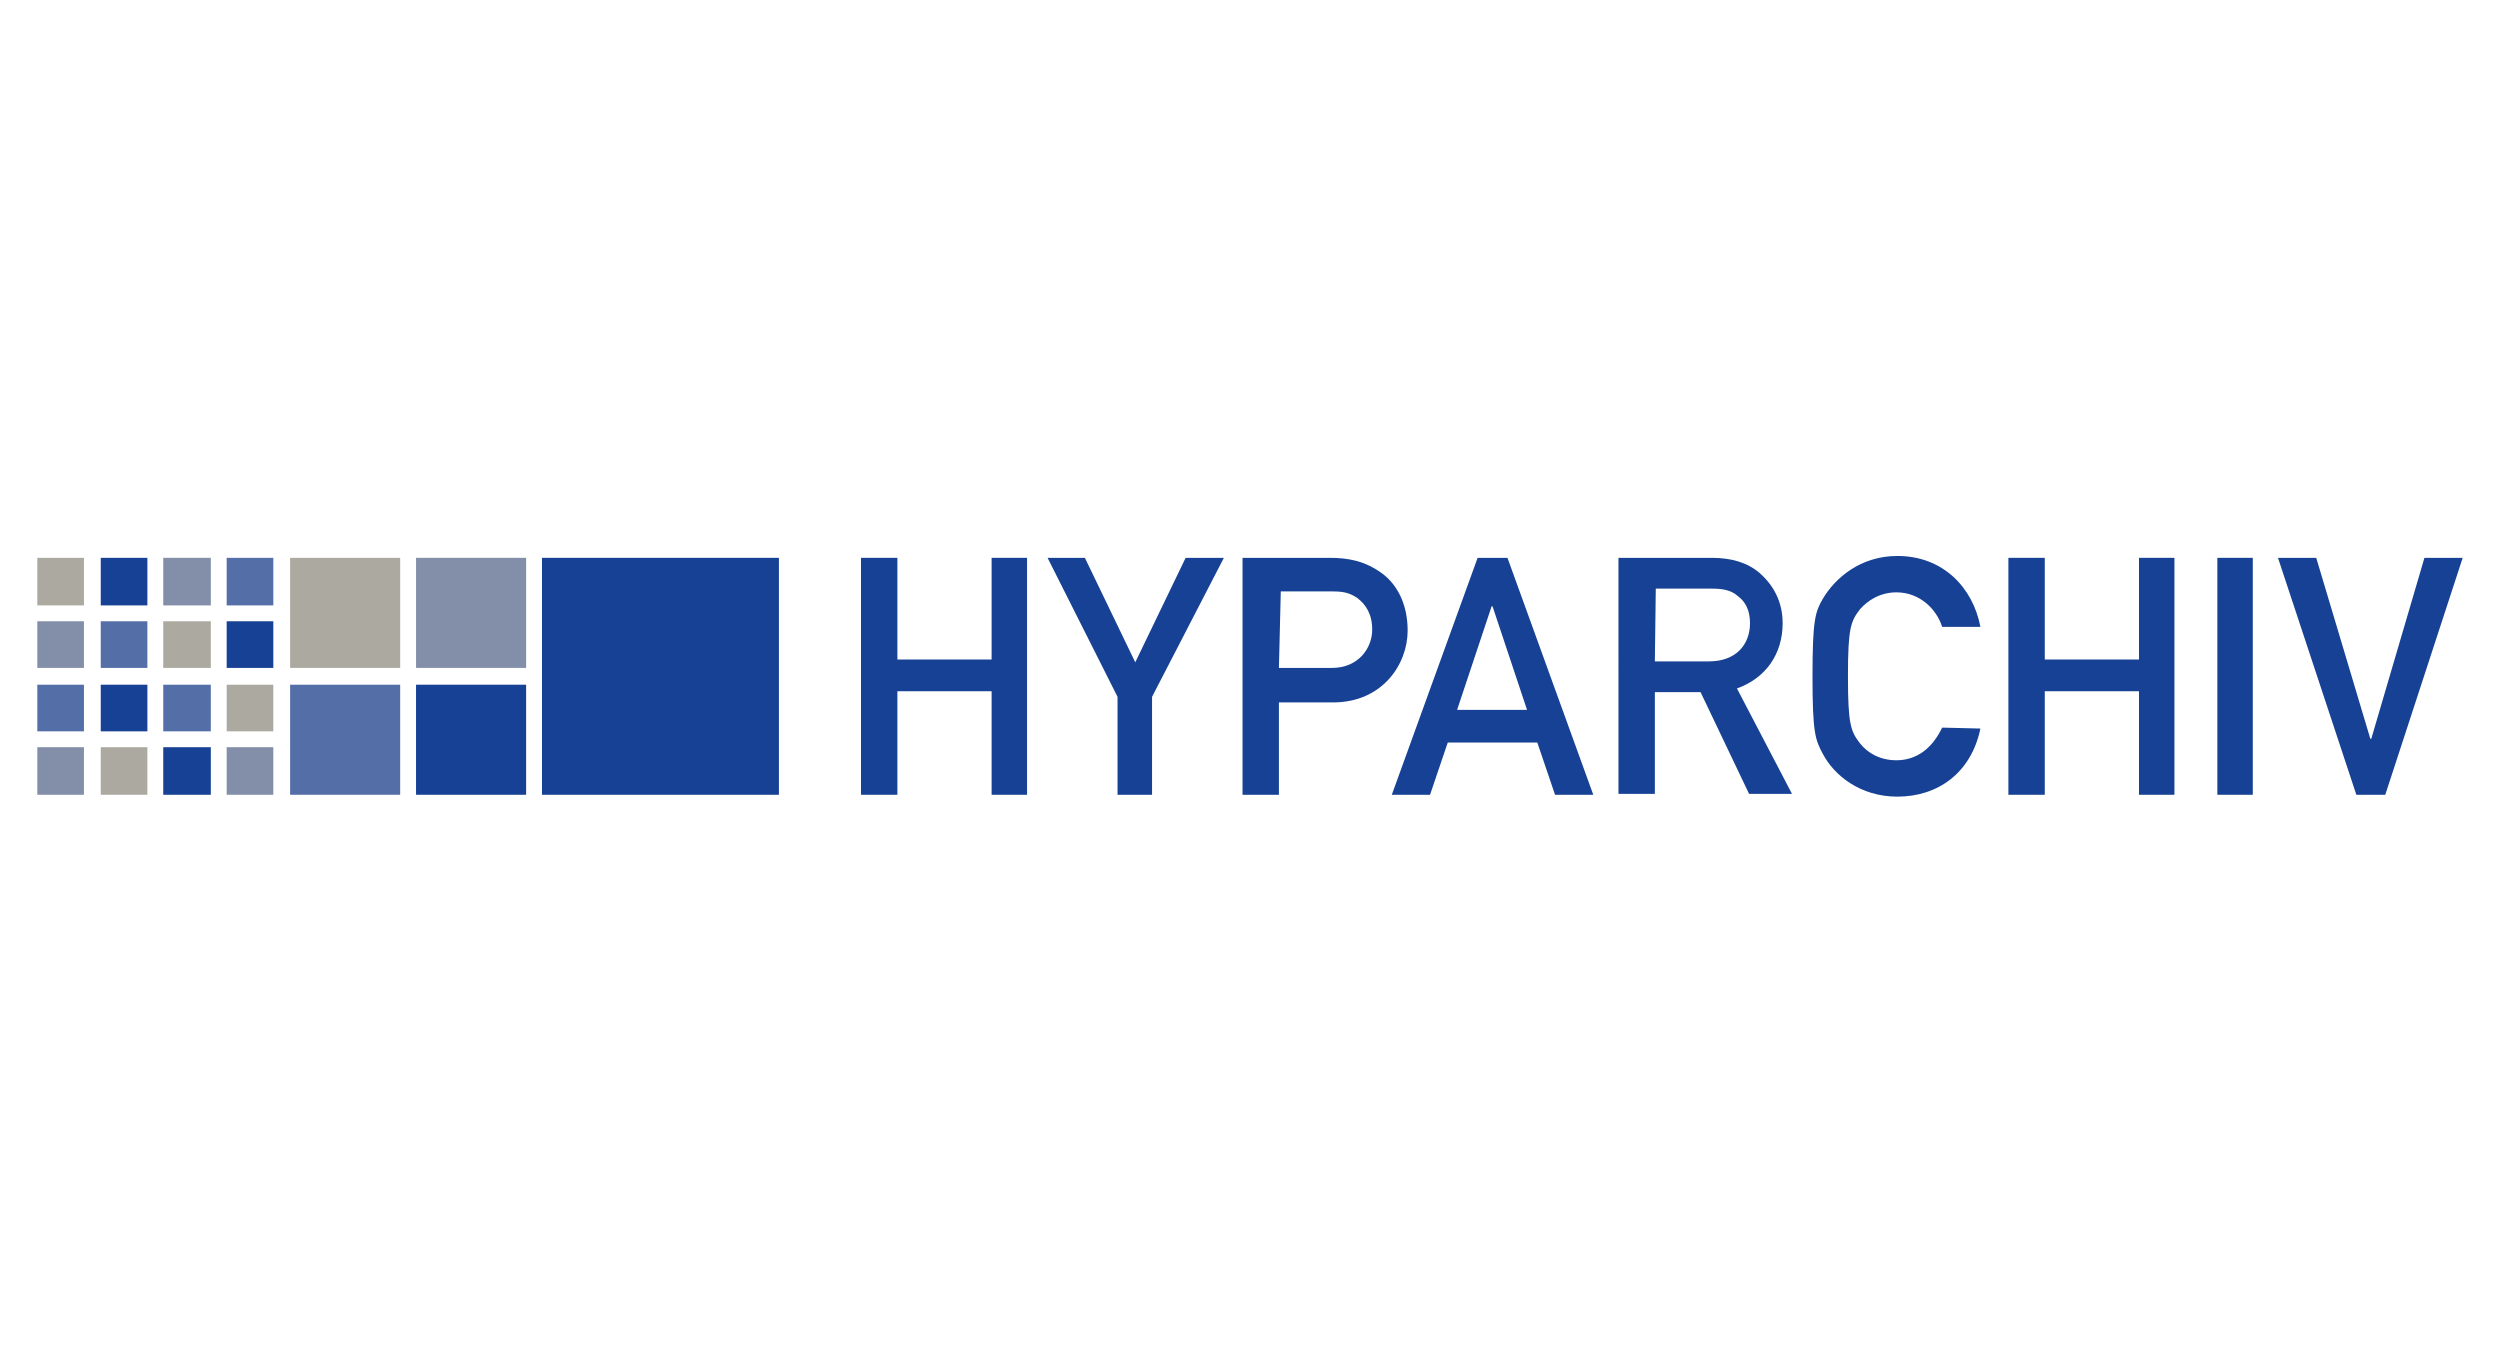 <?xml version="1.0" encoding="utf-8"?>
<!-- Generator: Adobe Illustrator 20.1.0, SVG Export Plug-In . SVG Version: 6.00 Build 0)  -->
<svg version="1.1" id="Ebene_1" xmlns="http://www.w3.org/2000/svg" xmlns:xlink="http://www.w3.org/1999/xlink" x="0px" y="0px"
	 viewBox="0 0 268 145" style="enable-background:new 0 0 268 145;" xml:space="preserve">
<style type="text/css">
	.st0{fill:#ACAAA0;}
	.st1{fill:#164194;}
	.st2{fill:#838FA9;}
	.st3{fill:#546EA8;}
</style>
<g>
	<polygon class="st0" points="9,59.8 4,59.8 4,64.9 9,64.9 	"/>
	<polygon class="st1" points="15.8,59.8 10.8,59.8 10.8,64.9 15.8,64.9 	"/>
	<polygon class="st2" points="22.6,59.8 17.5,59.8 17.5,64.9 22.6,64.9 	"/>
	<polygon class="st3" points="29.3,59.8 24.3,59.8 24.3,64.9 29.3,64.9 	"/>
	<polygon class="st2" points="9,66.6 4,66.6 4,71.6 9,71.6 	"/>
	<polygon class="st3" points="15.8,66.6 10.8,66.6 10.8,71.6 15.8,71.6 	"/>
	<polygon class="st0" points="22.6,66.6 17.5,66.6 17.5,71.6 22.6,71.6 	"/>
	<polygon class="st1" points="29.3,66.6 24.3,66.6 24.3,71.6 29.3,71.6 	"/>
	<polygon class="st3" points="9,73.4 4,73.4 4,78.4 9,78.4 	"/>
	<polygon class="st1" points="15.8,73.4 10.8,73.4 10.8,78.4 15.8,78.4 	"/>
	<polygon class="st3" points="22.6,73.4 17.5,73.4 17.5,78.4 22.6,78.4 	"/>
	<polygon class="st0" points="29.3,73.4 24.3,73.4 24.3,78.4 29.3,78.4 	"/>
	<polygon class="st2" points="9,80.1 4,80.1 4,85.2 9,85.2 	"/>
	<polygon class="st0" points="15.8,80.1 10.8,80.1 10.8,85.2 15.8,85.2 	"/>
	<polygon class="st1" points="22.6,80.1 17.5,80.1 17.5,85.2 22.6,85.2 	"/>
	<polygon class="st2" points="29.3,80.1 24.3,80.1 24.3,85.2 29.3,85.2 	"/>
	<polygon class="st0" points="42.9,59.8 31.1,59.8 31.1,71.6 42.9,71.6 	"/>
	<polygon class="st2" points="56.4,59.8 44.6,59.8 44.6,71.6 56.4,71.6 	"/>
	<polygon class="st3" points="42.9,73.4 31.1,73.4 31.1,85.2 42.9,85.2 	"/>
	<polygon class="st1" points="56.4,73.4 44.6,73.4 44.6,85.2 56.4,85.2 	"/>
	<polygon class="st1" points="83.5,59.8 58.1,59.8 58.1,85.2 83.5,85.2 	"/>
	<polygon class="st1" points="106.3,74.1 96.2,74.1 96.2,85.2 92.3,85.2 92.3,59.8 96.2,59.8 96.2,70.7 106.3,70.7 106.3,59.8 
		110.1,59.8 110.1,85.2 106.3,85.2 	"/>
	<polygon class="st1" points="119.8,74.7 112.3,59.8 116.3,59.8 121.7,71 127.1,59.8 131.2,59.8 123.5,74.7 123.5,85.2 119.8,85.2 	
		"/>
	<path class="st1" d="M133.3,59.8h9.2c2,0,3.8,0.3,5.7,1.7c1.6,1.2,2.7,3.3,2.7,6.1c0,3.6-2.7,7.7-8,7.7h-5.8v9.9h-3.9V59.8
		L133.3,59.8z M137.1,71.6h5.7c2.8,0,4.3-2.1,4.3-4.1c0-1.7-0.7-2.7-1.6-3.4c-0.9-0.6-1.6-0.7-2.7-0.7h-5.5L137.1,71.6L137.1,71.6z"
		/>
	<path class="st1" d="M164.8,79.6h-9.6l-1.9,5.6h-4.1l9.2-25.4h3.2l9.2,25.4h-4.1L164.8,79.6L164.8,79.6z M163.7,76.1L160,65h-0.1
		l-3.7,11.1H163.7L163.7,76.1z"/>
	<path class="st1" d="M173.5,59.8h10c2.1,0,3.8,0.5,5.1,1.6c1.5,1.3,2.5,3.1,2.5,5.4c0,3.3-1.8,5.9-4.9,7l5.9,11.3h-4.6l-5.2-10.9
		h-4.9v10.9h-3.9L173.5,59.8L173.5,59.8z M177.4,70.9h5.8c2.9,0,4.4-1.8,4.4-4.1c0-1.4-0.5-2.3-1.3-2.9c-0.7-0.6-1.5-0.8-2.8-0.8h-6
		L177.4,70.9L177.4,70.9z"/>
	<path class="st1" d="M212.3,78.1c-1,4.8-4.6,7.3-8.9,7.3c-4,0-6.8-2.3-8-4.6c-0.8-1.5-1.1-2.2-1.1-8.3c0-6.1,0.3-6.9,1.1-8.3
		c1.3-2.2,4-4.6,8-4.6c4.9,0,8.1,3.4,8.9,7.6h-4.1c-0.6-1.9-2.4-3.7-4.9-3.7c-1.8,0-3.1,0.9-3.9,1.8c-1,1.3-1.3,2-1.3,7.2
		c0,5.2,0.3,5.9,1.3,7.2c0.8,1,2.1,1.8,3.9,1.8c2.1,0,3.8-1.2,4.9-3.5L212.3,78.1L212.3,78.1z"/>
	<polygon class="st1" points="229.3,74.1 219.2,74.1 219.2,85.2 215.3,85.2 215.3,59.8 219.2,59.8 219.2,70.7 229.3,70.7 
		229.3,59.8 233.1,59.8 233.1,85.2 229.3,85.2 	"/>
	<polygon class="st1" points="237.7,59.8 241.5,59.8 241.5,85.2 237.7,85.2 	"/>
	<polygon class="st1" points="244.2,59.8 248.3,59.8 254.1,79.2 254.2,79.2 259.9,59.8 264,59.8 255.7,85.2 252.6,85.2 	"/>
</g>
</svg>
